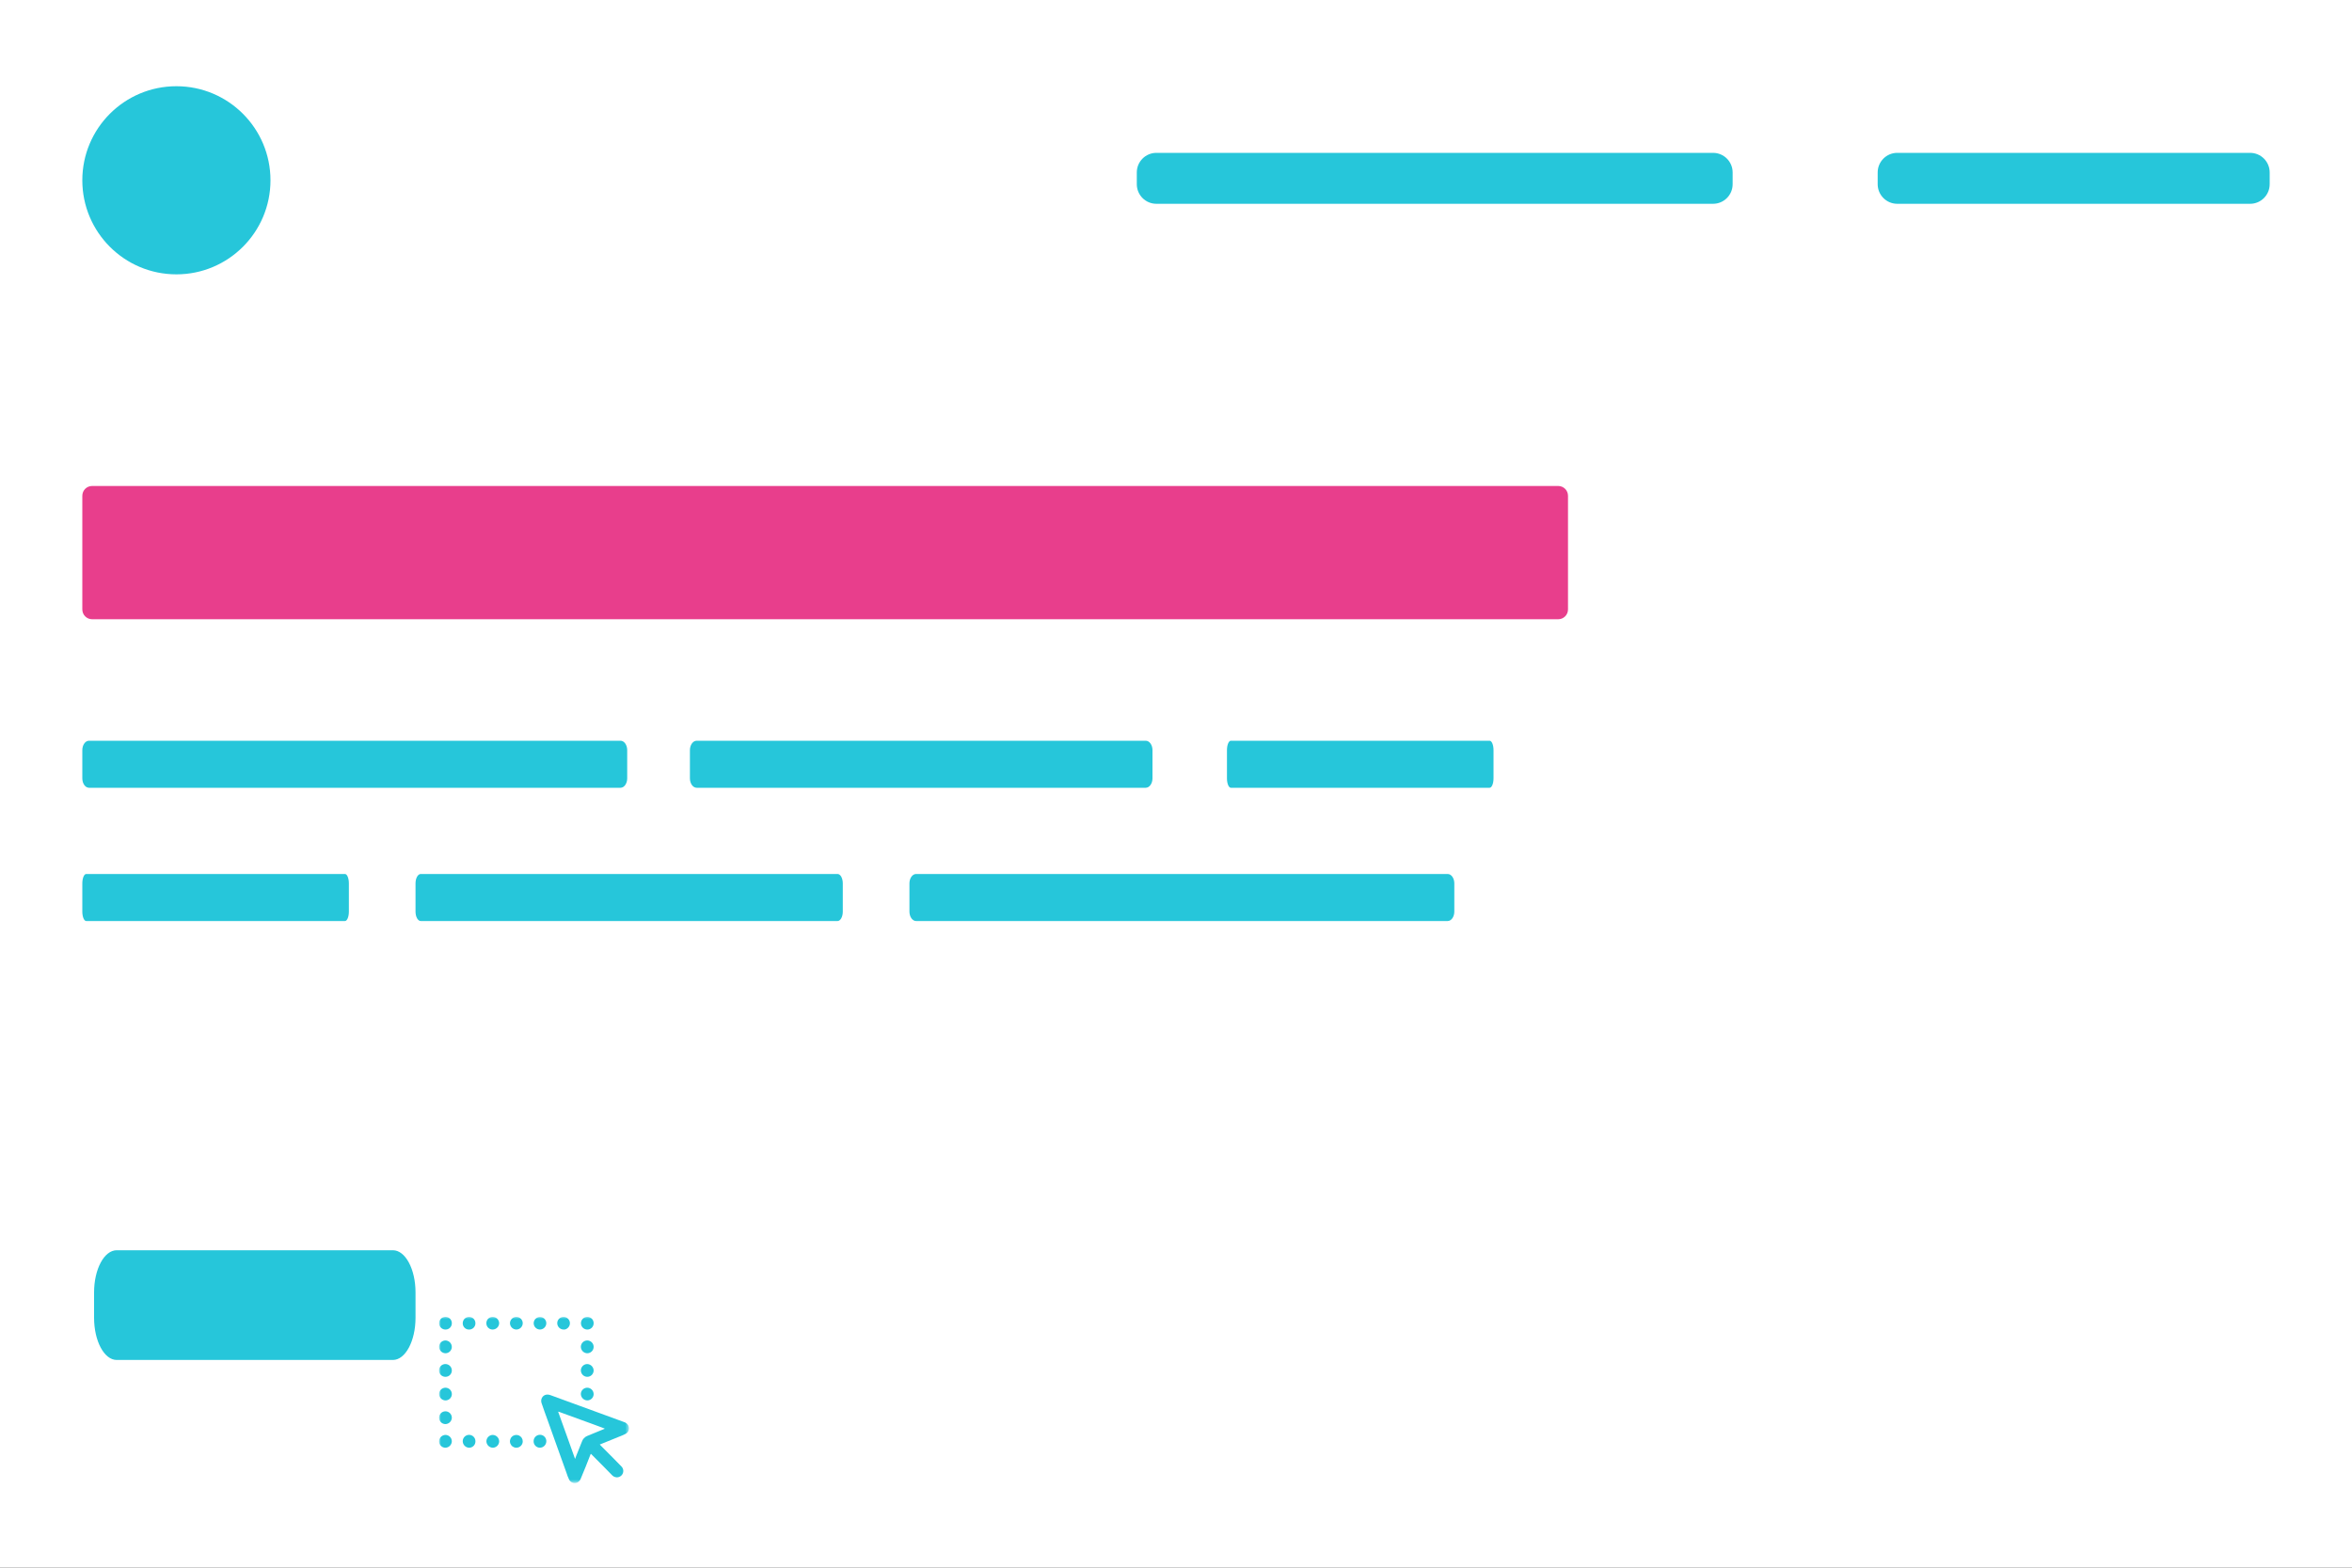 <svg width="600" height="400" viewBox="0 0 600 400" fill="none" xmlns="http://www.w3.org/2000/svg">
<rect x="0" y="0" width="600" height="400" fill="#333333" stroke="none"/>
<g clip-path="url(#clip0_2372_642)">
<path d="M600 0H0V400H600V0Z" fill="white"/>
<path d="M397.503 124H23.497C22.118 124 21 125.119 21 126.5V155.5C21 156.881 22.118 158 23.497 158H397.503C398.882 158 400 156.881 400 155.5V126.5C400 125.119 398.882 124 397.503 124Z" fill="#E83E8C"/>
<path d="M45 70C58.255 70 69 59.255 69 46C69 32.745 58.255 22 45 22C31.745 22 21 32.745 21 46C21 59.255 31.745 70 45 70Z" fill="#26C6DA"/>
<path d="M437 39H295C292.239 39 290 41.239 290 44V47C290 49.761 292.239 52 295 52H437C439.761 52 442 49.761 442 47V44C442 41.239 439.761 39 437 39Z" fill="#26C6DA"/>
<path d="M574 39H484C481.239 39 479 41.239 479 44V47C479 49.761 481.239 52 484 52H574C576.761 52 579 49.761 579 47V44C579 41.239 576.761 39 574 39Z" fill="#26C6DA"/>
<path d="M158.297 189H22.703C21.763 189 21 190.075 21 191.4V198.6C21 199.925 21.763 201 22.703 201H158.297C159.237 201 160 199.925 160 198.6V191.4C160 190.075 159.237 189 158.297 189Z" fill="#26C6DA"/>
<path d="M369.297 223H233.703C232.763 223 232 224.075 232 225.4V232.6C232 233.925 232.763 235 233.703 235H369.297C370.237 235 371 233.925 371 232.6V225.4C371 224.075 370.237 223 369.297 223Z" fill="#26C6DA"/>
<path d="M213.664 223H107.336C106.598 223 106 224.075 106 225.4V232.6C106 233.925 106.598 235 107.336 235H213.664C214.402 235 215 233.925 215 232.6V225.4C215 224.075 214.402 223 213.664 223Z" fill="#26C6DA"/>
<path d="M292.275 189H177.725C176.772 189 176 190.075 176 191.4V198.6C176 199.925 176.772 201 177.725 201H292.275C293.228 201 294 199.925 294 198.6V191.4C294 190.075 293.228 189 292.275 189Z" fill="#26C6DA"/>
<path d="M380.006 189H313.994C313.445 189 313 190.075 313 191.4V198.6C313 199.925 313.445 201 313.994 201H380.006C380.555 201 381 199.925 381 198.6V191.4C381 190.075 380.555 189 380.006 189Z" fill="#26C6DA"/>
<path d="M88.006 223H21.994C21.445 223 21 224.075 21 225.4V232.6C21 233.925 21.445 235 21.994 235H88.006C88.555 235 89 233.925 89 232.6V225.4C89 224.075 88.555 223 88.006 223Z" fill="#26C6DA"/>
<mask id="mask0_2372_642" style="mask-type:luminance" maskUnits="userSpaceOnUse" x="112" y="336" width="49" height="43">
<path d="M160.456 336H112V378.408H160.456V336Z" fill="white"/>
</mask>
<g mask="url(#mask0_2372_642)">
<path d="M153.008 368.59C153.399 368.985 153.77 369.371 154.152 369.744C155.634 371.184 157.052 372.687 158.509 374.153C158.748 374.385 158.91 374.685 158.973 375.013C159.035 375.341 158.996 375.68 158.859 375.984C158.723 376.288 158.496 376.543 158.209 376.714C157.923 376.885 157.591 376.964 157.259 376.94C156.813 376.903 156.399 376.696 156.102 376.362C155.484 375.732 154.871 375.095 154.25 374.468C153.124 373.33 151.991 372.199 150.865 371.06C150.736 370.93 150.694 370.954 150.632 371.116C149.845 373.157 149.042 375.191 148.184 377.204C148.059 377.563 147.832 377.878 147.53 378.11C147.345 378.243 147.134 378.334 146.91 378.378C146.687 378.422 146.457 378.417 146.235 378.364C146.014 378.31 145.806 378.21 145.627 378.07C145.448 377.93 145.301 377.752 145.196 377.55C144.92 376.984 144.69 376.397 144.508 375.794C143.642 373.398 142.781 370.999 141.925 368.599C141.167 366.482 140.416 364.361 139.657 362.244C139.171 360.889 138.663 359.542 138.212 358.174C138.054 357.801 138.02 357.388 138.114 356.994C138.418 355.999 139.356 355.585 140.409 355.97C142.81 356.852 145.213 357.729 147.617 358.603C149.524 359.3 151.431 359.997 153.339 360.693C155.29 361.407 157.241 362.123 159.192 362.84C159.636 362.97 160.014 363.263 160.251 363.66C160.356 363.844 160.423 364.047 160.447 364.258C160.471 364.468 160.453 364.681 160.393 364.884C160.333 365.087 160.233 365.276 160.099 365.44C159.964 365.604 159.798 365.738 159.61 365.836C158.95 366.171 158.271 366.467 157.576 366.722C156.082 367.332 154.587 367.938 153.09 368.541C153.063 368.555 153.036 368.571 153.01 368.589M146.7 372.248C146.819 371.929 146.908 371.669 147.01 371.416C147.488 370.226 147.984 369.043 148.443 367.847C148.551 367.513 148.732 367.208 148.973 366.953C149.213 366.699 149.507 366.5 149.834 366.373C151.167 365.85 152.484 365.286 153.808 364.739C153.955 364.678 154.104 364.617 154.252 364.557C154.213 364.463 154.146 364.454 154.089 364.432C153.123 364.073 152.158 363.711 151.189 363.357C149.149 362.612 147.108 361.87 145.065 361.13C144.237 360.828 143.409 360.526 142.582 360.222C142.53 360.203 142.476 360.169 142.426 360.206C142.366 360.252 142.419 360.305 142.437 360.354C143.247 362.603 144.056 364.852 144.865 367.101C145.473 368.795 146.074 370.492 146.7 372.248Z" fill="#26C6DA"/>
<path d="M113.692 339.236C113.476 339.245 113.261 339.21 113.059 339.134C112.857 339.059 112.672 338.944 112.516 338.796C112.359 338.648 112.233 338.47 112.146 338.273C112.059 338.076 112.012 337.863 112.008 337.647C112.004 337.432 112.044 337.218 112.124 337.017C112.204 336.817 112.323 336.635 112.474 336.482C112.626 336.328 112.807 336.206 113.006 336.124C113.205 336.041 113.418 335.999 113.634 336C113.847 335.996 114.059 336.034 114.257 336.113C114.455 336.192 114.636 336.31 114.787 336.459C114.939 336.609 115.06 336.787 115.142 336.984C115.224 337.181 115.266 337.392 115.265 337.605C115.271 337.816 115.234 338.026 115.158 338.222C115.081 338.419 114.966 338.598 114.82 338.75C114.673 338.902 114.498 339.023 114.304 339.106C114.111 339.189 113.902 339.233 113.692 339.236Z" fill="#26C6DA"/>
<path d="M113.645 351.299C113.429 351.303 113.215 351.263 113.015 351.184C112.814 351.104 112.632 350.985 112.478 350.834C112.323 350.683 112.201 350.504 112.117 350.305C112.033 350.106 111.989 349.893 111.988 349.677C111.986 349.462 112.028 349.248 112.11 349.049C112.192 348.849 112.313 348.668 112.466 348.516C112.619 348.363 112.8 348.243 113 348.161C113.199 348.079 113.413 348.038 113.629 348.039C113.846 348.04 114.06 348.084 114.261 348.169C114.461 348.253 114.642 348.377 114.794 348.532C114.946 348.687 115.066 348.87 115.147 349.072C115.228 349.273 115.268 349.489 115.265 349.706C115.26 350.132 115.087 350.538 114.784 350.837C114.48 351.136 114.071 351.301 113.645 351.299Z" fill="#26C6DA"/>
<path d="M149.823 339.239C149.611 339.24 149.4 339.198 149.203 339.117C149.007 339.036 148.828 338.917 148.677 338.767C148.527 338.617 148.407 338.438 148.325 338.242C148.244 338.045 148.201 337.835 148.201 337.622C148.201 337.409 148.242 337.199 148.323 337.002C148.404 336.805 148.523 336.627 148.674 336.476C148.824 336.325 149.002 336.206 149.199 336.124C149.395 336.042 149.605 336 149.818 336C150.032 335.998 150.243 336.038 150.441 336.118C150.638 336.199 150.818 336.318 150.969 336.469C151.12 336.619 151.24 336.799 151.321 336.996C151.402 337.193 151.443 337.405 151.441 337.618C151.443 337.831 151.403 338.043 151.322 338.24C151.242 338.437 151.123 338.617 150.972 338.768C150.822 338.918 150.643 339.038 150.446 339.119C150.249 339.199 150.036 339.24 149.823 339.239Z" fill="#26C6DA"/>
<path d="M149.826 342.02C150.26 342.025 150.673 342.202 150.976 342.512C151.279 342.823 151.446 343.24 151.441 343.674C151.436 344.107 151.259 344.521 150.948 344.823C150.638 345.126 150.221 345.293 149.787 345.288C149.355 345.272 148.945 345.089 148.644 344.778C148.344 344.466 148.176 344.05 148.176 343.617C148.185 343.187 148.363 342.779 148.673 342.48C148.982 342.181 149.396 342.015 149.826 342.02Z" fill="#26C6DA"/>
<path d="M113.638 360.098C114.068 360.101 114.48 360.273 114.785 360.577C115.09 360.881 115.262 361.293 115.266 361.723C115.257 362.153 115.082 362.563 114.779 362.868C114.475 363.173 114.066 363.349 113.636 363.36C113.204 363.36 112.789 363.188 112.483 362.882C112.177 362.576 112.006 362.161 112.006 361.728C112.006 361.296 112.178 360.881 112.484 360.575C112.79 360.27 113.205 360.098 113.638 360.098Z" fill="#26C6DA"/>
<path d="M112 343.65C112.001 343.434 112.044 343.221 112.128 343.023C112.211 342.824 112.333 342.644 112.487 342.493C112.64 342.342 112.821 342.222 113.021 342.141C113.22 342.06 113.434 342.019 113.649 342.02C114.083 342.033 114.494 342.215 114.796 342.528C115.097 342.84 115.263 343.258 115.26 343.692C115.251 344.119 115.075 344.525 114.77 344.823C114.465 345.122 114.056 345.289 113.629 345.289C113.199 345.276 112.791 345.099 112.488 344.794C112.185 344.489 112.01 344.08 112 343.65Z" fill="#26C6DA"/>
<path d="M148.176 349.654C148.183 349.228 148.355 348.821 148.656 348.52C148.957 348.218 149.364 348.046 149.79 348.039C150.232 348.048 150.652 348.231 150.961 348.547C151.27 348.864 151.441 349.289 151.439 349.732C151.424 350.157 151.243 350.56 150.934 350.853C150.625 351.146 150.213 351.306 149.787 351.298C149.357 351.288 148.948 351.11 148.647 350.803C148.347 350.496 148.178 350.083 148.176 349.654Z" fill="#26C6DA"/>
<path d="M119.652 339.238C119.435 339.242 119.219 339.201 119.018 339.117C118.818 339.034 118.636 338.91 118.486 338.753C118.335 338.596 118.218 338.41 118.143 338.206C118.067 338.003 118.035 337.785 118.047 337.568C118.053 337.354 118.103 337.143 118.191 336.948C118.28 336.753 118.407 336.577 118.564 336.432C118.721 336.286 118.906 336.173 119.107 336.099C119.308 336.025 119.522 335.992 119.736 336.001C119.95 336.011 120.161 336.063 120.355 336.154C120.548 336.245 120.722 336.374 120.866 336.534C121.01 336.693 121.12 336.879 121.191 337.081C121.263 337.283 121.293 337.498 121.281 337.712C121.265 338.129 121.086 338.524 120.781 338.81C120.476 339.096 120.07 339.25 119.652 339.238Z" fill="#26C6DA"/>
<path d="M113.629 354.078C114.059 354.074 114.474 354.241 114.781 354.542C115.089 354.843 115.264 355.254 115.268 355.685C115.272 356.115 115.106 356.53 114.804 356.837C114.503 357.144 114.092 357.319 113.662 357.324C113.228 357.32 112.813 357.149 112.503 356.846C112.193 356.543 112.013 356.132 112 355.699C112.003 355.269 112.176 354.857 112.481 354.554C112.786 354.251 113.199 354.08 113.629 354.078Z" fill="#26C6DA"/>
<path d="M113.595 369.392C113.378 369.387 113.164 369.339 112.966 369.25C112.767 369.162 112.589 369.034 112.44 368.876C112.292 368.718 112.176 368.531 112.1 368.328C112.024 368.124 111.99 367.908 111.999 367.691C112.026 367.27 112.211 366.875 112.517 366.584C112.823 366.293 113.227 366.128 113.648 366.121C114.079 366.128 114.489 366.304 114.79 366.611C115.092 366.918 115.261 367.331 115.261 367.761C115.249 368.196 115.068 368.609 114.757 368.913C114.447 369.217 114.03 369.389 113.595 369.392Z" fill="#26C6DA"/>
<path d="M131.721 369.392C131.397 369.392 131.081 369.295 130.812 369.115C130.543 368.935 130.334 368.678 130.211 368.379C130.088 368.08 130.056 367.752 130.121 367.435C130.185 367.118 130.342 366.826 130.571 366.598C130.801 366.37 131.093 366.217 131.411 366.155C131.728 366.094 132.057 366.128 132.355 366.253C132.653 366.379 132.908 366.589 133.086 366.859C133.263 367.13 133.357 367.448 133.354 367.771C133.35 368.202 133.175 368.612 132.87 368.915C132.564 369.219 132.151 369.39 131.721 369.392Z" fill="#26C6DA"/>
<path d="M125.668 339.235C125.455 339.236 125.243 339.195 125.047 339.113C124.85 339.031 124.672 338.91 124.523 338.757C124.374 338.605 124.257 338.424 124.18 338.226C124.102 338.027 124.065 337.815 124.071 337.602C124.071 337.39 124.113 337.179 124.195 336.982C124.277 336.786 124.398 336.608 124.55 336.459C124.702 336.31 124.882 336.193 125.08 336.115C125.278 336.036 125.49 335.999 125.703 336.004C126.133 336.008 126.544 336.179 126.849 336.482C127.154 336.784 127.33 337.193 127.339 337.623C127.324 338.056 127.141 338.466 126.829 338.766C126.517 339.067 126.101 339.235 125.668 339.234" fill="#26C6DA"/>
<path d="M121.283 367.782C121.284 367.995 121.243 368.207 121.162 368.404C121.081 368.601 120.96 368.78 120.809 368.93C120.657 369.08 120.477 369.198 120.278 369.277C120.08 369.356 119.868 369.395 119.655 369.391C119.221 369.373 118.811 369.188 118.51 368.875C118.21 368.561 118.042 368.143 118.043 367.709C118.046 367.495 118.09 367.283 118.175 367.086C118.26 366.889 118.383 366.711 118.537 366.561C118.691 366.412 118.873 366.295 119.073 366.217C119.272 366.139 119.486 366.101 119.7 366.106C119.914 366.111 120.126 366.158 120.322 366.245C120.518 366.332 120.694 366.457 120.842 366.613C120.989 366.769 121.104 366.953 121.179 367.153C121.255 367.354 121.29 367.568 121.283 367.782Z" fill="#26C6DA"/>
<path d="M125.735 369.39C125.305 369.386 124.894 369.217 124.586 368.917C124.278 368.617 124.097 368.21 124.082 367.78C124.079 367.35 124.246 366.936 124.545 366.626C124.845 366.317 125.253 366.137 125.684 366.125C126.114 366.13 126.525 366.3 126.834 366.6C127.142 366.9 127.323 367.307 127.34 367.736C127.341 368.167 127.174 368.581 126.875 368.89C126.575 369.199 126.165 369.378 125.735 369.39Z" fill="#26C6DA"/>
<path d="M137.689 369.387C137.476 369.38 137.266 369.33 137.072 369.242C136.878 369.153 136.704 369.027 136.559 368.871C136.413 368.715 136.3 368.532 136.226 368.332C136.152 368.132 136.118 367.919 136.126 367.706C136.127 367.488 136.172 367.273 136.258 367.072C136.344 366.872 136.469 366.691 136.626 366.54C136.784 366.39 136.97 366.272 137.174 366.195C137.378 366.118 137.595 366.082 137.813 366.091C138.03 366.099 138.244 366.152 138.441 366.245C138.638 366.338 138.815 366.469 138.96 366.632C139.105 366.795 139.216 366.985 139.286 367.191C139.356 367.398 139.384 367.616 139.367 367.833C139.341 368.258 139.152 368.657 138.839 368.946C138.527 369.236 138.115 369.393 137.689 369.387Z" fill="#26C6DA"/>
<path d="M149.799 354.078C150.016 354.078 150.232 354.12 150.433 354.204C150.634 354.288 150.816 354.411 150.968 354.566C151.121 354.721 151.241 354.905 151.322 355.107C151.402 355.309 151.442 355.525 151.438 355.742C151.428 356.165 151.254 356.566 150.951 356.861C150.649 357.156 150.243 357.32 149.821 357.319C149.387 357.312 148.974 357.136 148.667 356.83C148.36 356.524 148.184 356.111 148.176 355.677C148.183 355.251 148.357 354.845 148.66 354.546C148.964 354.247 149.373 354.079 149.799 354.078Z" fill="#26C6DA"/>
<path d="M131.731 339.233C131.305 339.23 130.897 339.063 130.592 338.765C130.287 338.467 130.109 338.063 130.096 337.637C130.095 337.205 130.266 336.79 130.57 336.484C130.875 336.178 131.289 336.005 131.721 336.004C132.153 336.003 132.568 336.173 132.874 336.478C133.181 336.783 133.353 337.197 133.354 337.629C133.344 338.055 133.17 338.459 132.867 338.759C132.564 339.058 132.157 339.228 131.732 339.233" fill="#26C6DA"/>
<path d="M143.813 339.234C143.383 339.241 142.967 339.077 142.657 338.779C142.347 338.481 142.166 338.073 142.155 337.643C142.151 337.43 142.189 337.218 142.267 337.019C142.346 336.821 142.463 336.64 142.612 336.487C142.761 336.335 142.939 336.214 143.136 336.131C143.332 336.047 143.543 336.004 143.757 336.004C144.187 336.005 144.6 336.175 144.905 336.478C145.211 336.781 145.386 337.192 145.391 337.622C145.402 338.599 144.474 339.31 143.813 339.235" fill="#26C6DA"/>
<path d="M136.143 337.62C136.144 337.409 136.188 337.199 136.271 337.004C136.353 336.81 136.474 336.633 136.625 336.485C136.776 336.336 136.955 336.22 137.151 336.141C137.347 336.061 137.557 336.022 137.769 336.024C137.98 336.025 138.19 336.069 138.384 336.152C138.579 336.234 138.756 336.355 138.904 336.506C139.053 336.657 139.17 336.835 139.249 337.032C139.328 337.228 139.368 337.437 139.366 337.649C139.352 338.07 139.175 338.471 138.874 338.766C138.572 339.061 138.168 339.227 137.747 339.232C137.321 339.228 136.914 339.058 136.614 338.756C136.314 338.454 136.145 338.046 136.143 337.62Z" fill="#26C6DA"/>
</g>
<path d="M100.225 319H29.775C26.585 319 24 323.822 24 329.769V336.231C24 342.178 26.585 347 29.775 347H100.225C103.415 347 106 342.178 106 336.231V329.769C106 323.822 103.415 319 100.225 319Z" fill="#26C6DA"/>
</g>
<defs>
<clipPath id="clip0_2372_642">
<rect width="600" height="400" fill="white"/>
</clipPath>
</defs>
</svg>
